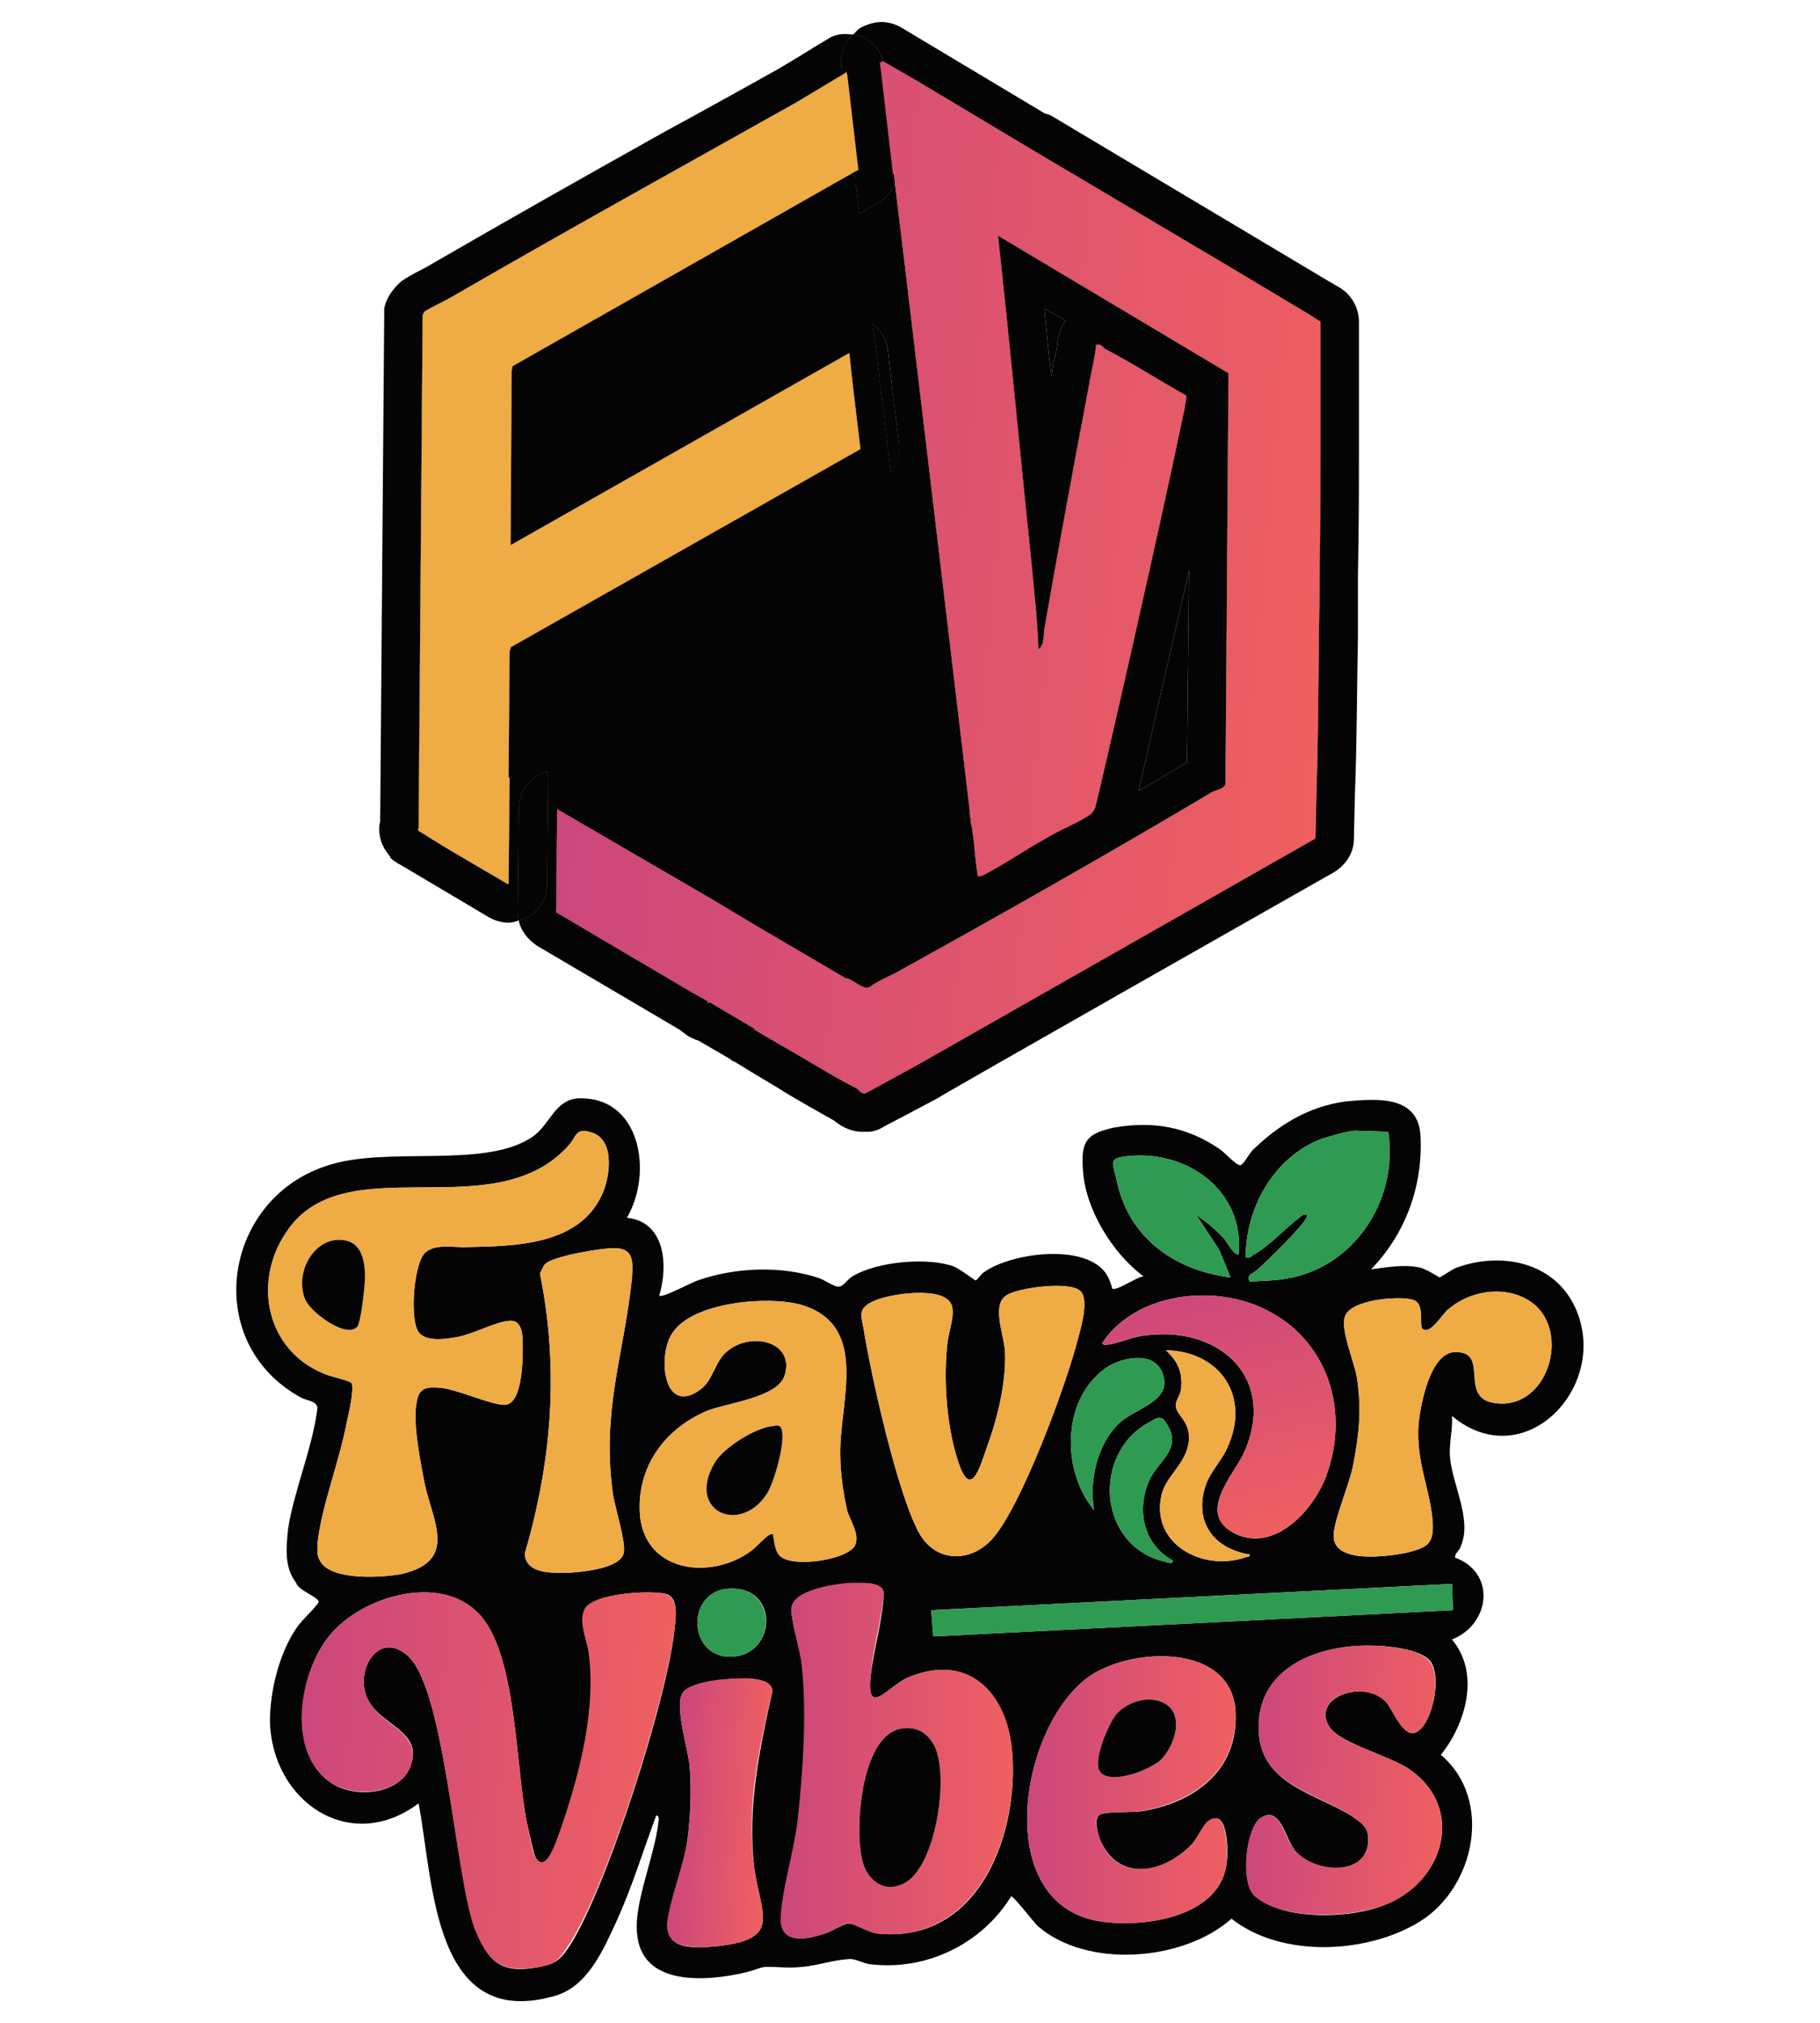 <svg version="1.2" xmlns="http://www.w3.org/2000/svg" viewBox="0 0 180 200" width="180" height="200">
	<title>FLAVOR VIBES (1)</title>
	<defs>
		<linearGradient id="g1" x2="1" gradientUnits="userSpaceOnUse" gradientTransform="matrix(36.238,2.176,-2.276,37.889,30.688,155.406)">
			<stop offset="0" stop-color="#cc477c"/>
			<stop offset="1" stop-color="#ef6060"/>
		</linearGradient>
		<linearGradient id="g2" x2="1" gradientUnits="userSpaceOnUse" gradientTransform="matrix(22.919,0,0,35.144,77.244,156.495)">
			<stop offset="0" stop-color="#cc477c"/>
			<stop offset="1" stop-color="#ef6060"/>
		</linearGradient>
		<linearGradient id="g3" x2="1" gradientUnits="userSpaceOnUse" gradientTransform="matrix(20.645,0,0,26.403,101.558,163.727)">
			<stop offset="0" stop-color="#cc477c"/>
			<stop offset="1" stop-color="#ef6060"/>
		</linearGradient>
		<linearGradient id="g4" x2="1" gradientUnits="userSpaceOnUse" gradientTransform="matrix(19.102,1.147,-1.615,26.888,124.57,161.996)">
			<stop offset="0" stop-color="#cc477c"/>
			<stop offset="1" stop-color="#ef6060"/>
		</linearGradient>
		<linearGradient id="g5" x2="1" gradientUnits="userSpaceOnUse" gradientTransform="matrix(6.525,25.722,-21.29,5.401,131.587,123.158)">
			<stop offset="0" stop-color="#cc477c"/>
			<stop offset="1" stop-color="#ef6060"/>
		</linearGradient>
		<linearGradient id="g6" x2="1" gradientUnits="userSpaceOnUse" gradientTransform="matrix(9.45,.568,-1.609,26.784,67.411,165.559)">
			<stop offset="0" stop-color="#cc477c"/>
			<stop offset="1" stop-color="#ef6060"/>
		</linearGradient>
		<linearGradient id="g7" x2="1" gradientUnits="userSpaceOnUse" gradientTransform="matrix(74.535,7.472,-10.153,101.275,62.779,3.528)">
			<stop offset="0" stop-color="#cc477c"/>
			<stop offset="1" stop-color="#ef6060"/>
		</linearGradient>
	</defs>
	<style>
		.s0 { fill: #040404 } 
		.s1 { fill: url(#g1) } 
		.s2 { fill: url(#g2) } 
		.s3 { fill: url(#g3) } 
		.s4 { fill: url(#g4) } 
		.s5 { fill: #efab44 } 
		.s6 { fill: url(#g5) } 
		.s7 { fill: url(#g6) } 
		.s8 { fill: #2e9a52 } 
		.s9 { fill: url(#g7) } 
	</style>
	<g id="Layer 1">
		<g id="&lt;Group&gt;">
			<g id="&lt;Group&gt;">
				<g id="&lt;Group&gt;">
					<path id="&lt;Compound Path&gt;" fill-rule="evenodd" class="s0" d="m143.4 144c0.2 2.7 2.2 6.2 1.1 8.8-0.1 0.5-0.6 0.7-0.6 1.2 4.1 1.5 3.5 6.6-0.3 8.1 2.8 3.3 1.4 8.3-1.1 11.4 5.2 4.4 3.4 13.1-2.1 16.5-5.2 3.2-13.7 3.6-18.6-0.3-4.7 4.2-14.3 5-19.2 0.7-0.4-0.4-2.4-3-2.6-2.9-2.9 4.7-8.4 7.4-14 6.7-0.7-0.1-1.5-0.6-2.1-0.5-2.5 0.2-3.6 1-6.8 0.8-2.2-0.1-1.4 0-3.3 0.5-3.8 0.9-10.4 1.5-10.8-3.9-0.3-2.9 1.7-7.5 2.1-10.8 0-0.2 0.2-0.8-0.2-0.8-1.3 3.5-2.4 7.1-3.9 10.4-1.3 2.8-2.8 6.4-6 7.4-12.2 3.6-12.1-11.1-13.6-19-6.8 5.1-14.5-0.2-14.7-8.1 0-3 0.9-6.7 2.6-9.2 0.5-0.8 2-2.1 2.2-2.6 0.2-0.4-2.1-1.2-2.2-1.9-1.2-1.5-1-3.5-0.8-5.4 0.6-3.8 2.4-7.9 2.9-11.9-0.1-0.7-1-0.7-1.6-1-9.9-5.4-7.8-19.5 2.4-22.9 6-2.1 15.9 0.4 20.6-3 1.6-1.2 2.1-3.5 4.3-3.7 6.3-0.3 7.5 7.4 4.9 11.8 3.8 0.4 4.1 4.7 3.2 7.7 0.2 0.3 3.2-1.3 3.8-1.5 3.7-1.3 8.3-1.5 12.1-0.2 0.5 0.2 1.5 0.9 1.9 0.8 0.4 0 0.9-0.8 1.3-1 2.5-1.5 7.4-1.9 10-1 0.7 0.3 2.1 1.4 2.2 1.4 0.2-0.1 0.5-0.6 0.8-0.8 2.6-1.9 9.8-2.9 12 0 0.4 0.5 0.7 1.5 0.7 1.6 0.4 0.3 2.5-1.2 3.1-1.2-3.1-2.3-5.8-6.7-6-10.6-0.2-2.8 0.4-3.5 3-4.1 3.9-0.7 7.3-0.1 10.5 2.1 0.5 0.3 1.7 1.7 2.1 1.6 0.3-0.1 0.9-1.2 1.2-1.5 2.6-2.5 5.5-4.3 9.2-4.8 3.2-0.3 7.3-0.6 7.4 3.6 0.2 4.8-1.5 9.5-4.9 13 1.6-0.2 3.2-0.5 4.7-0.2 0.7 0.1 2 1 2.1 1 0.2-0.1 1.1-0.7 1.5-0.9 4.4-1.7 9.8-0.7 11.9 3.9 3.5 7.7-5 16.7-12.2 10.7 0.1 1.3-0.3 2.7-0.2 4zm-6.1-32.1l-3.1-0.1c-0.6-0.1-2.8 0.6-3.5 0.8-4.7 1.8-7.5 6.8-7.5 11.7 0.3 0.1 0.5 0 0.7-0.2 1.7-0.9 3.4-2.9 5-4 0.3-0.1 0.5 0.1 0.3 0.3-0.4 0.9-3.8 4.2-4.8 5.1-0.4 0.4-1.2 0.5-0.8 1.2 2.2-0.1 3.8-0.1 5.9-0.9 5.5-2.1 8.7-8.1 7.8-13.9zm-14.8 12.1c0.6-6.2-5-10.3-10.9-9.7-2 0.2-1.6 0.6-1.2 2.2 1.1 5.8 5.7 9.1 11.3 9.8l-1.1-2.7-2.3-3.5c1 0.7 2 1.5 2.8 2.4 0.2 0.3 1.1 1.8 1.4 1.5zm-80.4-0.2c1.1-0.9 3-0.4 4.2-0.5 4.7-0.1 10.9-0.2 13.2-5.1 0.8-1.6 1.4-5.4-0.9-6.2-1.8-0.6-1.5 0.4-2.5 1.4-7.5 8.1-22.3-0.3-27.9 8.6-3.2 4.9-1.8 11.5 3.8 13.8 0.6 0.3 2.7 0.7 2.8 1 0.2 0.8-0.3 2.9-0.5 3.8-0.7 3.8-2.5 8.3-2.9 12 0 0.7-0.1 1.2 0.3 1.8 1.1 1.9 6.2 1.6 8.1 1.2 5.5-1.3 3-5.2 2.2-8.9-0.4-2.1-1.2-6-0.8-8 0.2-1.5 1-1.6 2.3-1.5 1.9 0.2 5 1.7 6.4 1.7 1.7 0 1.8-4.2 1.8-5.4 0-1.2 0.1-3.1-1.4-2.9-1.3 0.1-3.5 1.3-5.1 1.6-1.1 0.2-3.1 0.5-3.8-0.5-0.9-1.2-0.5-6.9 0.7-7.9zm98.6 7.6c-0.4-0.3 0.3-2.6-1-2.9-1.4-0.4-6.2 0-6.7 1.7-0.4 1.4 0.9 4.3 1.2 6 0.5 3.2 0.2 5.7-0.4 8.8-0.4 1.9-1.8 5.1-1.9 6.7-0.2 3 5.4 2.2 7.3 1.8 1.9-0.5 2.6-0.8 2.5-2.9-0.2-3.3-1.7-6-1.4-9.9 0.2-1.8 1.1-6.7 3.4-7 3.8-0.3 0.5 4.4 4 5 5.1 0.9 7.6-6.4 4.2-9.6-2.4-2.1-6.2-1.7-8.6 0.3-0.6 0.4-1.8 2.6-2.6 2zm-80-8c-1.2 0-6.1 0.8-6.8 1.6-0.2 0.2-0.3 0.6-0.5 0.9 1.9 9.4 1.2 18.5-1.5 27.7 0.1 2.1 2.8 1.9 4.4 1.9 1.3-0.1 5.1-0.4 5.4-2 0.2-1.1-0.9-4.5-1.1-5.9-1.1-8.2 1.1-13.6 1.9-21.2 0.1-1.7 0.2-3-1.8-3zm46.2 4.3c-0.9-1.1-6.3-0.4-7.4 0.4-1.5 1-0.1 4.1-0.1 5.7 0.1 2.8-0.7 6.3-1.7 9-0.8 2.3-1.7 5.7-3 1.5-1.1-3.4-1.4-8-1-11.5 0.1-1.1 0.9-3.1 0.3-4-1-1.6-5.9-0.9-7.5-0.2-1.6 0.7-1.4 1.3-1.1 2.7 0.7 4.5 3.5 17.1 5.7 20.6 1.7 2.6 4.9 2.5 6.9 0.4 2.9-3 7.5-15.5 8.6-19.9 0.3-1.1 1.1-3.8 0.3-4.7zm18.3 1.8c-5.1-2.6-12.9-1.7-16.2 3.3 0.1 0.3 0.7 0.1 0.9 0.1 1.3-0.3 2.3-0.8 3.7-0.9 7.3-0.8 12.7 4.5 9.4 11.7-1.1 2.3-4.8 6.1-0.7 8 3.8 1.7 7.5-2.3 8.8-5.6 2.5-6.6 0.2-13.6-5.9-16.6zm-48.1 24.3c1.2 1.3 7 0.4 7.5-1.1 0.4-1.1-0.5-2.3-0.8-3.3-0.4-1.7-0.7-3.9-0.7-5.6-0.1-5.1 3-12.8-3.9-14.8-3.2-0.9-10.7-0.3-12.7 2.8-1.5 2.2-0.9 8.1 2.6 5.7 1.3-0.8 1.5-2.5 2.5-3.6 2.3-2.4 7.1-1.4 6 2.1-0.7 2.2-5.7 2.7-7.7 3.5-4.2 1.8-7 5.6-6.6 10.4 0.6 5.6 7 6.3 10.9 3.5 0.6-0.4 1.6-1.6 2-1.7 0.5-0.1 0.2 0.1 0.3 0.3 0.1 0.6 0.2 1.4 0.6 1.8zm46.5-0.1c-3.7-0.6-5.6-3.4-4.3-7 0.5-1.3 1.6-2.4 2.1-3.6 2.3-5-0.7-9.5-6.1-9.6 1.2 1.1 1.7 2.2 1.5 3.9-0.1 0.6-0.6 1.2-0.5 1.6 0 0.9 1.3 1.4 1.3 3.2-0.1 2.4-2.2 3.6-2.7 5.5-1.2 4.9 4 7.7 8.2 6.3 0.2-0.1 0.5 0 0.5-0.3zm-15.4-4.4c-0.5-2.9 0.3-6.5 2.5-8.6 1.6-1.5 5.5-2.2 4.2-5.1-0.9-2-3.8-1.4-5.3-0.5-4.6 3-4.7 10.2-1.4 14.2zm7.8 5c-2.9-1.6-3.6-4.9-2.4-7.8 0.9-2.1 3.4-3.2 1.8-5.7-0.5-0.9-0.9-0.7-1.7-0.2-5.8 3.1-5.1 12.3 1.5 13.8 0.3 0.1 0.8 0.3 0.8-0.1zm27.6 2.3l-51.5 2.6 0.2 2.6 51.4-2.6zm-59.6 0c-1.4 0-5.4 0.6-5.7 2.3-0.2 1 0.9 4.4 1.1 5.9 0.4 4.5 0.1 10.5-0.4 15.1-0.3 2.9-1.7 7.3-1.7 10 0 2.4 2.6 1.8 4.2 1.3 0.7-0.2 1.9-1 2.4-1 0.7-0.1 2.1 1 3.2 1 9.8 0.8 13.7-10 13-18-0.5-5.9-4.4-9.9-10.4-7.3-1.9 0.9-4 3.9-3.6-0.1 0.3-2.8 1.2-5.5 1.3-8.3-0.1-1.2-2.4-1-3.4-0.9zm-12.2 0.5c-4 0.5-3.7 6.9 0.6 6.7 4.5-0.2 4.7-7.3-0.6-6.7zm-24.4 2.5c-3.8-4.1-11.6-1.8-14.8 2.1-3 3.6-4.3 11.7 0.2 14.6 2.4 1.6 7.1 1.1 7.9-2 0.9-3-2.7-3.7-4.1-5.9-1.8-2.7 0.6-7.3 3.6-4.8 3.8 3 4.7 21.3 6.8 27 1.2 3.3 2.5 4.6 6.2 3.9 1.6-0.3 2.1-0.6 3-1.9 3.7-5.5 9.8-24.7 10.5-31.4 0.1-1.1 0.5-3.2-0.8-3.6-1.5-0.4-7.2-0.1-8 1.5-0.7 1.4 0.2 2.9 0.4 4.2 0.7 5.7-0.9 12.1-2.8 17.5-0.2 0.6-1.4 4.7-2.5 2.9-0.3-0.6-0.7-2.8-0.9-3.5-1.1-5.5-1-16.7-4.7-20.6zm88.2 3.1c-5.4-0.1-11.5 2.3-11.1 8.6 0.3 5.3 6 6.1 9.4 8.4 0.7 0.5 1.3 0.9 1.4 1.8 0.4 4-5 3.9-7.1 1.6-1.1-1.1-1.5-4.8-3.6-3.3-1.3 1-2 6.4-0.4 7.7 2.7 2.4 9.3 2.2 12.6 0.9 6-2.2 8.3-9.7 2.4-13.6-1.9-1.2-6.4-2.4-7.6-3.9-2.2-3 3.3-5 5.5-2.6 0.9 1 2 4.6 3.7 2.3 1-1.4 1.7-4.8 0.7-6.3-0.9-1.3-4.5-1.6-5.9-1.6zm-16.1 17.4c-0.4 0.2-1.1 1.6-1.5 2.1-2.6 2.9-7.3 4.1-9.2-0.3-0.2-0.5-0.7-2.2 0-2.5 0.7-0.3 2.9-0.2 4-0.3 5.2-0.8 9.7-4 9.4-9.8-0.3-6.8-10.1-6.5-14.4-3.6-6.9 4.8-9.8 22.1 0.6 24.2 4.3 0.8 12.2-0.2 12.9-5.6 0.2-1 0.2-5.8-1.8-4.2zm-47.3-14.1c-1.1 0.1-4.1 0.4-4.7 1.4-0.8 1.2 0.5 5.4 0.7 7.1 0.2 2.3 0.1 5-0.2 7.3-0.3 2.7-1.6 5.5-1.9 8.1-0.5 3.1 2.9 2.7 5 2.5 6.3-0.7 4.1-3.2 3.5-7.7-0.7-6 0.5-11.7 1.8-17.5-0.1-1.5-3-1.2-4.2-1.2z"/>
					<path id="&lt;Path&gt;" class="s1" d="m47.4 159.6c3.7 3.8 3.6 15.1 4.7 20.6 0.2 0.7 0.5 2.9 0.9 3.5 1.1 1.7 2.2-2.3 2.5-3 1.8-5.3 3.5-11.7 2.7-17.4-0.2-1.3-1-2.9-0.4-4.2 0.8-1.6 6.5-1.9 8-1.5 1.4 0.4 1 2.5 0.9 3.6-0.8 6.7-6.8 25.9-10.6 31.3-0.9 1.4-1.3 1.7-2.9 2-3.7 0.6-5-0.6-6.3-3.9-2-5.7-2.9-24-6.7-27-3-2.5-5.4 2.1-3.6 4.8 1.3 2.2 4.9 2.9 4.1 5.9-0.8 3.1-5.5 3.5-7.9 2-4.6-3-3.2-11-0.2-14.6 3.2-3.9 11-6.2 14.8-2.1z"/>
					<path id="&lt;Compound Path&gt;" fill-rule="evenodd" class="s2" d="m84 156.5c1 0 3.3-0.2 3.4 1-0.2 2.8-1.1 5.5-1.3 8.3-0.4 4 1.7 1 3.6 0.1 6-2.6 9.9 1.4 10.4 7.2 0.7 8.1-3.3 18.9-13.1 18.1-1.1 0-2.5-1.1-3.2-1-0.4 0-1.6 0.8-2.3 1-1.6 0.5-4.2 1.1-4.3-1.3 0-2.7 1.4-7.1 1.7-10.1 0.5-4.5 0.9-10.5 0.4-15-0.1-1.5-1.2-4.9-1-5.9 0.2-1.7 4.2-2.3 5.7-2.4zm5.2 14.4c-4.1 0.6-4.7 10.1-3.9 13.1 0.5 2 2.3 3.3 4.3 2.1 3-1.8 4.3-10.6 2.8-13.5-0.7-1.3-1.7-1.9-3.2-1.7z"/>
					<path id="&lt;Compound Path&gt;" fill-rule="evenodd" class="s3" d="m119.4 180.1c2.1-1.6 2 3.2 1.9 4.2-0.7 5.4-8.6 6.4-12.9 5.6-10.4-2.1-7.5-19.5-0.6-24.2 4.3-2.9 14.1-3.2 14.4 3.6 0.2 5.8-4.2 8.9-9.5 9.8-1 0.1-3.2 0-3.9 0.3-0.8 0.3-0.2 1.9 0 2.5 1.8 4.4 6.5 3.2 9.2 0.3 0.4-0.5 1.1-1.9 1.4-2.1zm-3.7-11.3c-1.5-1.4-4.1-0.7-5.3 0.7-0.8 1-2.5 4.9-1.5 5.8 1.2 1.1 4.8-0.3 5.9-1.3 1.2-1.2 2.2-3.8 0.9-5.2z"/>
					<path id="&lt;Path&gt;" class="s4" d="m135.5 162.7c1.5 0 5 0.3 5.9 1.6 1.1 1.4 0.4 4.9-0.6 6.3-1.7 2.3-2.9-1.3-3.7-2.3-2.3-2.4-7.7-0.4-5.5 2.6 1.1 1.5 5.7 2.7 7.6 3.9 5.9 3.9 3.6 11.4-2.4 13.6-3.3 1.2-9.9 1.5-12.7-0.9-1.5-1.3-0.9-6.7 0.5-7.7 2.1-1.5 2.4 2.2 3.6 3.3 2.1 2.2 7.5 2.4 7.1-1.6-0.1-0.9-0.8-1.4-1.4-1.8-3.4-2.4-9.1-3.1-9.4-8.4-0.4-6.3 5.7-8.7 11-8.6z"/>
					<path id="&lt;Path&gt;" class="s5" d="m106.9 127.7c0.8 0.9 0 3.6-0.3 4.7-1.1 4.4-5.7 16.9-8.6 19.9-2 2.1-5.2 2.2-6.9-0.4-2.2-3.5-5-16.1-5.7-20.6-0.3-1.4-0.5-2 1.1-2.7 1.6-0.7 6.5-1.4 7.5 0.2 0.6 0.9-0.2 2.9-0.3 4-0.4 3.5-0.1 8.1 1 11.5 1.3 4.2 2.2 0.8 3-1.5 1-2.7 1.8-6.2 1.7-9 0-1.6-1.4-4.7 0.1-5.7 1.1-0.8 6.5-1.5 7.4-0.4z"/>
					<path id="&lt;Path&gt;" class="s5" d="m140.7 131.4c0.8 0.6 2-1.6 2.6-2 2.4-2 6.2-2.4 8.6-0.3 3.4 3.2 0.9 10.5-4.2 9.6-3.5-0.6-0.2-5.3-4-5-2.3 0.3-3.2 5.2-3.4 7-0.3 3.9 1.2 6.6 1.4 9.9 0.1 2.1-0.6 2.4-2.5 2.9-1.9 0.4-7.5 1.2-7.3-1.8 0.1-1.6 1.5-4.8 1.9-6.7 0.6-3.1 0.9-5.6 0.4-8.8-0.3-1.7-1.6-4.6-1.2-6 0.5-1.7 5.3-2.1 6.7-1.7 1.3 0.3 0.6 2.6 1 2.9z"/>
					<path id="&lt;Path&gt;" class="s5" d="m60.7 123.4c2 0 1.9 1.3 1.8 3-0.8 7.6-3 13-1.9 21.2 0.2 1.4 1.3 4.8 1.1 5.9-0.3 1.6-4.1 1.9-5.4 2-1.6 0-4.3 0.2-4.4-1.9 2.7-9.2 3.4-18.3 1.5-27.7 0.2-0.3 0.3-0.7 0.5-0.9 0.7-0.8 5.6-1.6 6.8-1.6z"/>
					<path id="&lt;Path&gt;" class="s6" d="m125.2 129.5c6.1 3 8.4 10 5.9 16.6-1.3 3.3-5 7.3-8.8 5.6-4.1-1.9-0.4-5.7 0.7-8 3.3-7.2-2.1-12.5-9.4-11.7-1.4 0.1-2.4 0.6-3.7 0.9-0.2 0-0.8 0.2-0.9-0.1 3.3-5 11.1-5.9 16.2-3.3z"/>
					<path id="&lt;Path&gt;" class="s7" d="m72.2 166c1.1-0.1 4.1-0.3 4.2 1.2-1.4 5.8-2.6 11.5-1.8 17.5 0.6 4.5 2.8 7-3.5 7.7-2.2 0.2-5.5 0.5-5.1-2.5 0.4-2.6 1.6-5.4 2-8.1 0.3-2.3 0.4-5 0.2-7.3-0.2-1.7-1.5-5.9-0.7-7.1 0.6-1 3.5-1.4 4.7-1.4z"/>
					<path id="&lt;Path&gt;" class="s8" d="m143.6 156.6l0.1 2.6-51.4 2.6-0.2-2.6z"/>
					<g id="&lt;Group&gt;">
						<path id="&lt;Path&gt;" class="s8" d="m137.3 111.9c0.9 5.8-2.3 11.8-7.8 13.9-2.1 0.8-3.7 0.8-5.9 0.9-0.4-0.7 0.4-0.8 0.8-1.2 1-0.9 4.4-4.2 4.8-5.1 0.2-0.2 0-0.4-0.3-0.3-1.6 1.1-3.3 3.1-5 4-0.2 0.2-0.4 0.3-0.7 0.2 0-4.9 2.8-9.9 7.5-11.7 0.7-0.2 2.9-0.9 3.5-0.8z"/>
						<path id="&lt;Path&gt;" class="s8" d="m122.5 124c-0.3 0.3-1.2-1.2-1.4-1.5-0.8-0.9-1.8-1.7-2.8-2.4l2.3 3.5 1.1 2.7c-5.6-0.7-10.2-4-11.3-9.8-0.4-1.6-0.8-2 1.2-2.2 5.9-0.6 11.5 3.5 10.9 9.7z"/>
					</g>
					<path id="&lt;Path&gt;" class="s5" d="m123.6 153.7c0 0.3-0.3 0.2-0.5 0.3-4.2 1.4-9.4-1.4-8.2-6.3 0.5-1.9 2.6-3.1 2.7-5.5 0-1.8-1.3-2.3-1.3-3.2-0.1-0.4 0.4-1 0.5-1.6 0.2-1.7-0.3-2.8-1.5-3.9 5.4 0.1 8.4 4.6 6.1 9.6-0.5 1.2-1.6 2.3-2.1 3.6-1.3 3.6 0.6 6.4 4.3 7z"/>
					<path id="&lt;Path&gt;" class="s8" d="m108.2 149.3c-3.3-4-3.2-11.2 1.4-14.2 1.5-0.9 4.4-1.5 5.3 0.5 1.3 2.9-2.6 3.6-4.2 5.1-2.2 2.1-3 5.7-2.5 8.6z"/>
					<path id="&lt;Path&gt;" class="s8" d="m116 154.3c0 0.4-0.5 0.2-0.8 0.1-6.6-1.5-7.3-10.7-1.5-13.8 0.8-0.5 1.2-0.7 1.7 0.2 1.6 2.5-0.9 3.6-1.8 5.7-1.2 2.9-0.5 6.2 2.4 7.8z"/>
					<path id="&lt;Path&gt;" class="s8" d="m71.8 157.1c5.2-0.6 5.1 6.5 0.6 6.7-4.3 0.2-4.6-6.2-0.6-6.7z"/>
					<g id="&lt;Group&gt;">
						<path id="&lt;Compound Path&gt;" fill-rule="evenodd" class="s5" d="m42.1 123.8c-1.2 1-1.6 6.7-0.7 7.9 0.7 1 2.7 0.7 3.8 0.5 1.6-0.3 3.8-1.5 5.1-1.6 1.5-0.2 1.4 1.7 1.4 2.9 0 1.2-0.1 5.4-1.8 5.4-1.4 0-4.5-1.5-6.4-1.7-1.3-0.1-2.1 0-2.3 1.5-0.4 2 0.4 5.9 0.8 8 0.8 3.7 3.3 7.6-2.2 8.9-1.9 0.4-7 0.7-8.1-1.2-0.4-0.6-0.3-1.1-0.3-1.8 0.4-3.7 2.2-8.2 2.9-12 0.2-0.9 0.7-3 0.5-3.8-0.1-0.3-2.2-0.7-2.8-1-5.6-2.3-7-8.9-3.8-13.8 5.6-8.9 20.4-0.5 27.9-8.6 1-1 0.7-2 2.5-1.4 2.3 0.8 1.7 4.6 0.9 6.2-2.3 4.9-8.5 5-13.2 5.1-1.2 0.1-3.1-0.4-4.2 0.5zm-8.9-1.2c-2.6 0.3-4.1 3.8-2.9 6.1 0.7 1.2 3.9 3.6 5 2.5 0.4-0.3 0.8-4.2 0.8-4.9 0-2-0.5-3.9-2.9-3.7z"/>
						<path id="&lt;Path&gt;" class="s0" d="m33.2 122.6c2.4-0.2 2.9 1.7 2.9 3.7 0 0.7-0.4 4.6-0.8 4.9-1.1 1.1-4.3-1.3-5-2.5-1.2-2.3 0.3-5.8 2.9-6.1z"/>
					</g>
					<path id="&lt;Path&gt;" class="s0" d="m89.2 170.9c1.5-0.2 2.5 0.4 3.2 1.7 1.5 2.9 0.2 11.7-2.8 13.5-2 1.2-3.8-0.1-4.3-2.1-0.8-3-0.2-12.5 3.9-13.1z"/>
					<path id="&lt;Path&gt;" class="s0" d="m115.7 168.8c1.3 1.4 0.3 4-0.9 5.2-1.1 1-4.7 2.4-5.9 1.3-1-0.9 0.7-4.8 1.5-5.8 1.2-1.4 3.8-2.1 5.3-0.7z"/>
					<g id="&lt;Group&gt;">
						<path id="&lt;Compound Path&gt;" fill-rule="evenodd" class="s5" d="m77.1 153.8c-0.4-0.4-0.5-1.2-0.6-1.8-0.1-0.2 0.2-0.4-0.3-0.3-0.4 0.1-1.4 1.3-2 1.7-3.9 2.8-10.3 2.1-10.9-3.5-0.4-4.8 2.4-8.6 6.6-10.4 2-0.8 7-1.3 7.7-3.5 1.1-3.5-3.7-4.5-6-2.1-1 1.1-1.2 2.8-2.5 3.6-3.5 2.4-4.1-3.5-2.6-5.7 2-3.1 9.5-3.7 12.7-2.8 6.9 2 3.8 9.7 3.9 14.8 0 1.7 0.3 3.9 0.7 5.6 0.3 1 1.2 2.2 0.8 3.3-0.5 1.5-6.3 2.4-7.5 1.1zm-0.6-12.8c-1.7 0.1-4.9 2.1-5.8 3.6-2.9 4.9 2.6 7.2 5.2 3 0.7-1.2 1.8-5 1.4-6.3-0.1-0.4-0.5-0.4-0.8-0.3z"/>
						<path id="&lt;Path&gt;" class="s0" d="m76.5 141c0.3-0.1 0.7-0.1 0.8 0.3 0.4 1.3-0.7 5.1-1.4 6.3-2.6 4.2-8.1 1.9-5.2-3 0.9-1.5 4.1-3.5 5.8-3.6z"/>
					</g>
				</g>
				<g id="&lt;Group&gt;">
					<path id="&lt;Path&gt;" class="s0" d="m52.1 90.7q-0.4 0.2-0.8 0.3-0.1-0.4-0.1-0.8l0.1-10.2c0-1.4 0.7-2.7 1.9-3.3q0.5-0.3 0.9-0.4v0.1q0.1 0.2 0.1 0.5l-0.1 10.5c0 1.4-0.8 2.7-2 3.3z"/>
					<path id="&lt;Path&gt;" class="s0" d="m88.5 18.1q0 0 0 0c-0.3 0.8-0.9 1.5-1.7 2l-1.8 1q-0.3-2.5-0.4-3.1 0-0.2 0-0.3l-0.1-0.7-33.8 19.2-0.1 0.5-0.1 17.2 33.5-19c0.3 3 0.7 6.1 1.1 9.5l-34.6 19.6v0.1l-0.1 0.3-0.1 12.4q0 0.1 0.1 0.1l-0.1 10.5h-0.1l-5.8-3.4-1.8-1.1q0 0 0 0l-1.1-0.7q-0.1 0-0.1-0.1c-0.2-0.1 0-0.2 0-0.2l0.4-50.7c0-0.1 0.1-0.3 0.2-0.4 0.6-0.4 1.9-1 2.6-1.4 11.4-6.6 22.8-12.9 34.2-19.3 1.5-0.9 3-1.8 4.5-2.7v-0.1l-0.1-0.8c-0.1-1.1 0.3-2.3 1.2-3.1q0.5 0.1 1 0.3c1 0.5 1.7 1.4 2 2.4q0.1 0.3 0.1 0.6v0.2l1.2 9.4q0.1 0.9-0.2 1.8z"/>
					<path id="&lt;Path&gt;" class="s0" d="m88.1 46.7q-1-8.6-1.8-14.7c0.8 0.6 1.3 1.5 1.5 2.5 0.3 2.9 0.7 6.1 1.1 9.4 0.1 1-0.2 2-0.8 2.8z"/>
					<path id="&lt;Compound Path&gt;" fill-rule="evenodd" class="s0" d="m52.1 90.7q-0.4 0.2-0.8 0.3-0.1-0.4-0.1-0.8l0.1-10.2c0-1.4 0.7-2.7 1.9-3.3q0.5-0.3 0.9-0.4v0.1q0.1 0.2 0.1 0.5l-0.1 10.5c0 1.4-0.8 2.7-2 3.3zm78-7.8l-39.2 22.3-5.3 2.9q0 0-0.1 0c-0.4 0-0.6-0.4-0.8-0.5-2-1-3.9-2.2-5.8-3.3q-2.1-1.2-4.3-2.5 0-0.1 0-0.1l-4.4-2.6c-0.1 0-0.1 0.1-0.2 0.1q0-0.1 0-0.2l-1.6-0.9-13.4-7.9 0.1-10.2 15.3 8.9 4 2.4 9.2 5.4c0.8 0.1 1.7 1.2 2.4 0.9 0.9-0.7 2.1-1.1 3.1-1.7 10.3-5.7 20.7-11.6 30.8-17.6 0.4-0.2 1.2-0.3 1.3-0.8l0.3-40.6-22.8-13.6c1.1 9.9 2.4 23.7 3.2 31.2 0.3 3.3 0.7 6.5 0.8 9.7 0.6-0.4 0.5-1.4 0.6-2.1 1.4-8 2.9-16.1 4.4-24 0.2-1.3 0.6-2.7 0.7-4 0.5-0.2 0.7 0.3 0.9 0.4 2.7 1.4 5.3 3.1 8 4.6 0.1 0.2-0.3 2.1-0.4 2.5-2 9.7-8 36.1-8.6 38.3-0.1 0.2-0.2 0.3-0.3 0.5-1 0.8-3.3 1.7-4.4 2.4-2.2 1.2-4.3 2.7-6.5 3.8-0.2 0-0.3 0.1-0.4 0 0 0-0.2-1.2-0.4-3.5l-0.2-1.4-0.1-0.4q0-0.4-0.1-0.8v-0.4c-1.9-15.9-6.6-55.6-7.4-62-0.3 0.8-0.9 1.5-1.7 2l-1.8 1q-0.3-2.5-0.4-3.1 0-0.2 0-0.3l-0.1-0.7-1.2-9.6v-0.1l-0.1-0.8c-0.1-1.1 0.3-2.3 1.2-3.1q0.5 0.1 1 0.3c1 0.5 1.7 1.4 2 2.4l3.3 1.9 11.2 6.7 18.9 11.2 8.7 5.2 1.1 0.7q0 6 0 12.1 0 6.5-0.1 13 0 1 0 1.9c-0.1 6.6-0.1 13.2-0.3 19.7zm-42-36.2q-1-8.5-1.8-14.7c0.8 0.6 1.3 1.5 1.4 2.5 0.4 2.9 0.8 6.1 1.2 9.5 0.1 1-0.2 2-0.8 2.7z"/>
					<path id="&lt;Path&gt;" class="s0" d="m117.4 75.4q-2.4 1.4-4.8 2.8c1-4.4 3.1-13.5 5-21.8z"/>
					<path id="&lt;Path&gt;" class="s0" d="m105.4 31.7c-0.4 0.6-0.7 1.2-0.8 2 0 0.6-0.2 1.3-0.4 2.1q-0.1 0.7-0.2 1.4c-0.3-2.2-0.5-4.5-0.7-6.7z"/>
					<path id="&lt;Compound Path&gt;" fill-rule="evenodd" class="s0" d="m132 86.2c0 0-39.3 22.3-39.3 22.4l-5.3 2.8q-0.6 0.4-1.4 0.5-0.3 0-0.5 0 0 0-0.1 0-0.1 0-0.3 0c-1.3-0.1-2.1-0.7-2.6-1.1-1.6-0.9-3.2-1.8-4.7-2.7l-0.8-0.5q-2.2-1.3-4.3-2.6-0.3-0.1-0.5-0.3l-3.1-1.8q-0.6-0.2-1.1-0.5-0.4-0.3-0.8-0.6l-14.1-8.3c-0.9-0.6-1.6-1.5-1.8-2.5q0.4-0.1 0.8-0.3c1.2-0.6 2-1.9 2-3.3l0.1-10.5q0-0.3-0.1-0.5v-0.1q-0.4 0.1-0.9 0.4c-1.2 0.6-1.9 1.9-1.9 3.3l-0.1 10.2q0 0.4 0.1 0.8-0.7 0.3-1.4 0.2-0.9-0.1-1.7-0.6l-8.6-5.1q-0.6-0.3-1-0.7 0-0.1 0-0.1c-0.9-1-1.3-2.3-1-3.5l0.4-50.1q0-0.3 0-0.6c0.3-1.5 1.4-2.4 1.7-2.7 0.6-0.4 1.3-0.8 2.3-1.3q0.4-0.2 0.7-0.4c7.6-4.4 15.4-8.8 22.9-13q5.7-3.1 11.4-6.3 1.2-0.7 2.5-1.5 1.1-0.7 2.3-1.4c0.7-0.5 1.5-0.6 2.3-0.5q0.1 0 0.3 0c-0.9 0.8-1.3 2-1.2 3.1l0.1 0.8v0.1c-1.5 0.9-3 1.8-4.5 2.7-11.4 6.4-22.8 12.7-34.2 19.3-0.7 0.4-2 1-2.6 1.4-0.1 0.1-0.2 0.3-0.2 0.4l-0.4 50.7c0 0-0.2 0.1 0 0.2q0 0.1 0.1 0.1l1.1 0.7q0 0 0 0l1.8 1.1 5.8 3.4h0.1l0.1-10.5q-0.1 0-0.1-0.1l0.1-12.4 0.1-0.3v-0.1l34.6-19.6c-0.4-3.4-0.8-6.5-1.1-9.5l-33.5 19 0.1-17.2 0.1-0.5 33.8-19.2 0.1 0.7q0 0.1 0 0.3 0.1 0.6 0.4 3.1l1.8-1c0.8-0.5 1.4-1.2 1.7-2 0.8 6.4 5.5 46.1 7.4 62v0.4q0.1 0.4 0.1 0.8l0.1 0.4 0.2 1.4c0.2 2.3 0.4 3.5 0.4 3.5 0.1 0.1 0.2 0 0.4 0 2.2-1.1 4.3-2.6 6.5-3.8 1.1-0.7 3.4-1.6 4.4-2.4 0.1-0.2 0.2-0.3 0.3-0.5 0.6-2.2 6.6-28.6 8.6-38.3 0.1-0.4 0.5-2.3 0.4-2.5-2.7-1.5-5.3-3.2-8-4.6-0.2-0.1-0.4-0.6-0.9-0.4-0.1 1.3-0.5 2.7-0.7 4-1.5 7.9-3 16-4.4 24-0.1 0.7 0 1.7-0.6 2.1-0.1-3.2-0.5-6.4-0.8-9.7-0.8-7.5-2.1-21.3-3.2-31.2l22.8 13.6-0.3 40.6c-0.1 0.5-0.9 0.6-1.3 0.8-10.1 6-20.5 11.9-30.8 17.6-1 0.6-2.2 1-3.1 1.7-0.7 0.3-1.6-0.8-2.4-0.9l-9.2-5.4-4-2.4-15.3-8.9-0.1 10.2 13.4 7.9 1.6 0.9q0 0.1 0 0.2c0.1 0 0.1-0.1 0.2-0.1l4.4 2.6q0 0 0 0.1 2.2 1.3 4.3 2.5c1.9 1.1 3.8 2.3 5.8 3.3 0.2 0.1 0.4 0.5 0.8 0.5q0.1 0 0.1 0l5.3-2.9 39.2-22.3 0.1-4.4c0.2-6.5 0.2-13.1 0.3-19.7q0-0.9 0-1.9 0.1-6.5 0.1-13 0-6.1 0-12.1l-1.1-0.7-8.7-5.2-18.9-11.2-11.2-6.7-3.3-1.9c-0.3-1-1-1.9-2-2.4q-0.5-0.2-1-0.3 0.1-0.1 0.2-0.2 0.3-0.4 0.8-0.6c0.7-0.3 1.4-0.5 2.2-0.4q0.8 0.1 1.5 0.5l14.2 8.5q0.3 0.1 0.6 0.2l27.5 16.4 1.2 0.7c1.1 0.7 1.8 2 1.8 3.3q0 0.1 0 0.1c0 3.7 0 7.6 0 12 0 3.9 0 8.1-0.1 13.1v1.8q0 2 0 4.1c-0.1 5.2-0.1 10.5-0.3 15.7l-0.1 4.4c0 1.3-0.8 2.5-1.9 3.2zm-26.6-54.5l-2.1-1.2c0.2 2.2 0.4 4.5 0.7 6.7q0.1-0.7 0.2-1.4c0.2-0.8 0.4-1.5 0.4-2.1 0.1-0.8 0.4-1.4 0.8-2zm7.2 46.5q2.4-1.4 4.8-2.8l0.2-19c-1.9 8.3-4 17.4-5 21.8zm-26.3-46.2q0.8 6.1 1.8 14.7c0.6-0.8 0.9-1.8 0.8-2.8-0.4-3.3-0.8-6.5-1.1-9.4-0.2-1-0.7-1.9-1.5-2.5z"/>
					<path id="&lt;Path&gt;" class="s9" d="m130.1 82.9l-39.2 22.3-5.3 2.9q0 0-0.1 0c-0.4 0-0.6-0.4-0.8-0.5-2-1-3.9-2.2-5.8-3.3q-2.1-1.2-4.3-2.5 0-0.1 0-0.1l-4.4-2.6c-0.1 0-0.1 0.1-0.2 0.1q0-0.1 0-0.2l-1.6-0.9-13.4-7.9 0.1-10.2 15.3 8.9 4 2.4 9.2 5.4c0.8 0.1 1.7 1.2 2.4 0.9 0.9-0.7 2.1-1.1 3.1-1.7 10.3-5.7 20.7-11.6 30.8-17.6 0.4-0.2 1.2-0.3 1.3-0.8l0.3-40.6-22.8-13.6c1.1 9.9 2.4 23.7 3.2 31.2 0.3 3.3 0.7 6.5 0.8 9.7 0.6-0.4 0.5-1.4 0.6-2.1 1.4-8 2.9-16.1 4.4-24 0.2-1.3 0.6-2.7 0.7-4 0.5-0.2 0.7 0.3 0.9 0.4 2.7 1.4 5.3 3.1 8 4.6 0.1 0.2-0.3 2.1-0.4 2.5-2 9.7-8 36.1-8.6 38.3-0.1 0.2-0.2 0.3-0.3 0.5-1 0.8-3.3 1.7-4.4 2.4-2.2 1.2-4.3 2.7-6.5 3.8-0.2 0-0.3 0.1-0.4 0 0 0-0.2-1.2-0.4-3.5l-0.2-1.4-0.1-0.4q0-0.4-0.1-0.8v-0.4c-1.9-15.9-6.6-55.6-7.4-62q0 0 0 0-0.1-0.8-0.1-0.9h-0.1v-0.1l-1.2-10.3-0.1-0.7 0.2 0.1v-0.2l0.2 0.1 3.3 1.9 11.2 6.7 18.9 11.2 8.7 5.2 1.1 0.7q0 6 0 12.1 0 6.5-0.1 13 0 1 0 1.9c-0.1 6.6-0.1 13.2-0.3 19.7z"/>
					<path id="&lt;Compound Path&gt;" class="s5" d="m50.3 76.8l0.1-12.4 0.1-0.3v-0.1l34.6-19.6c-0.4-3.4-0.8-6.5-1.1-9.5l-33.5 19 0.1-17.2 0.1-0.5 33.8-19.2 0.4-0.2-1.1-9.4-0.1-0.3q-0.2 0.2-0.4 0.3c-1.5 0.9-3 1.8-4.5 2.7-11.4 6.4-22.8 12.7-34.2 19.3-0.7 0.4-2 1-2.6 1.4-0.1 0.1-0.2 0.3-0.2 0.4l-0.4 50.7c0 0-0.2 0.1 0 0.2q0 0.1 0.1 0.1l1.1 0.7q0 0 0 0l1.8 1.1 5.8 3.4h0.1l0.1-10.5q-0.1 0-0.1-0.1z"/>
				</g>
			</g>
		</g>
	</g>
</svg>